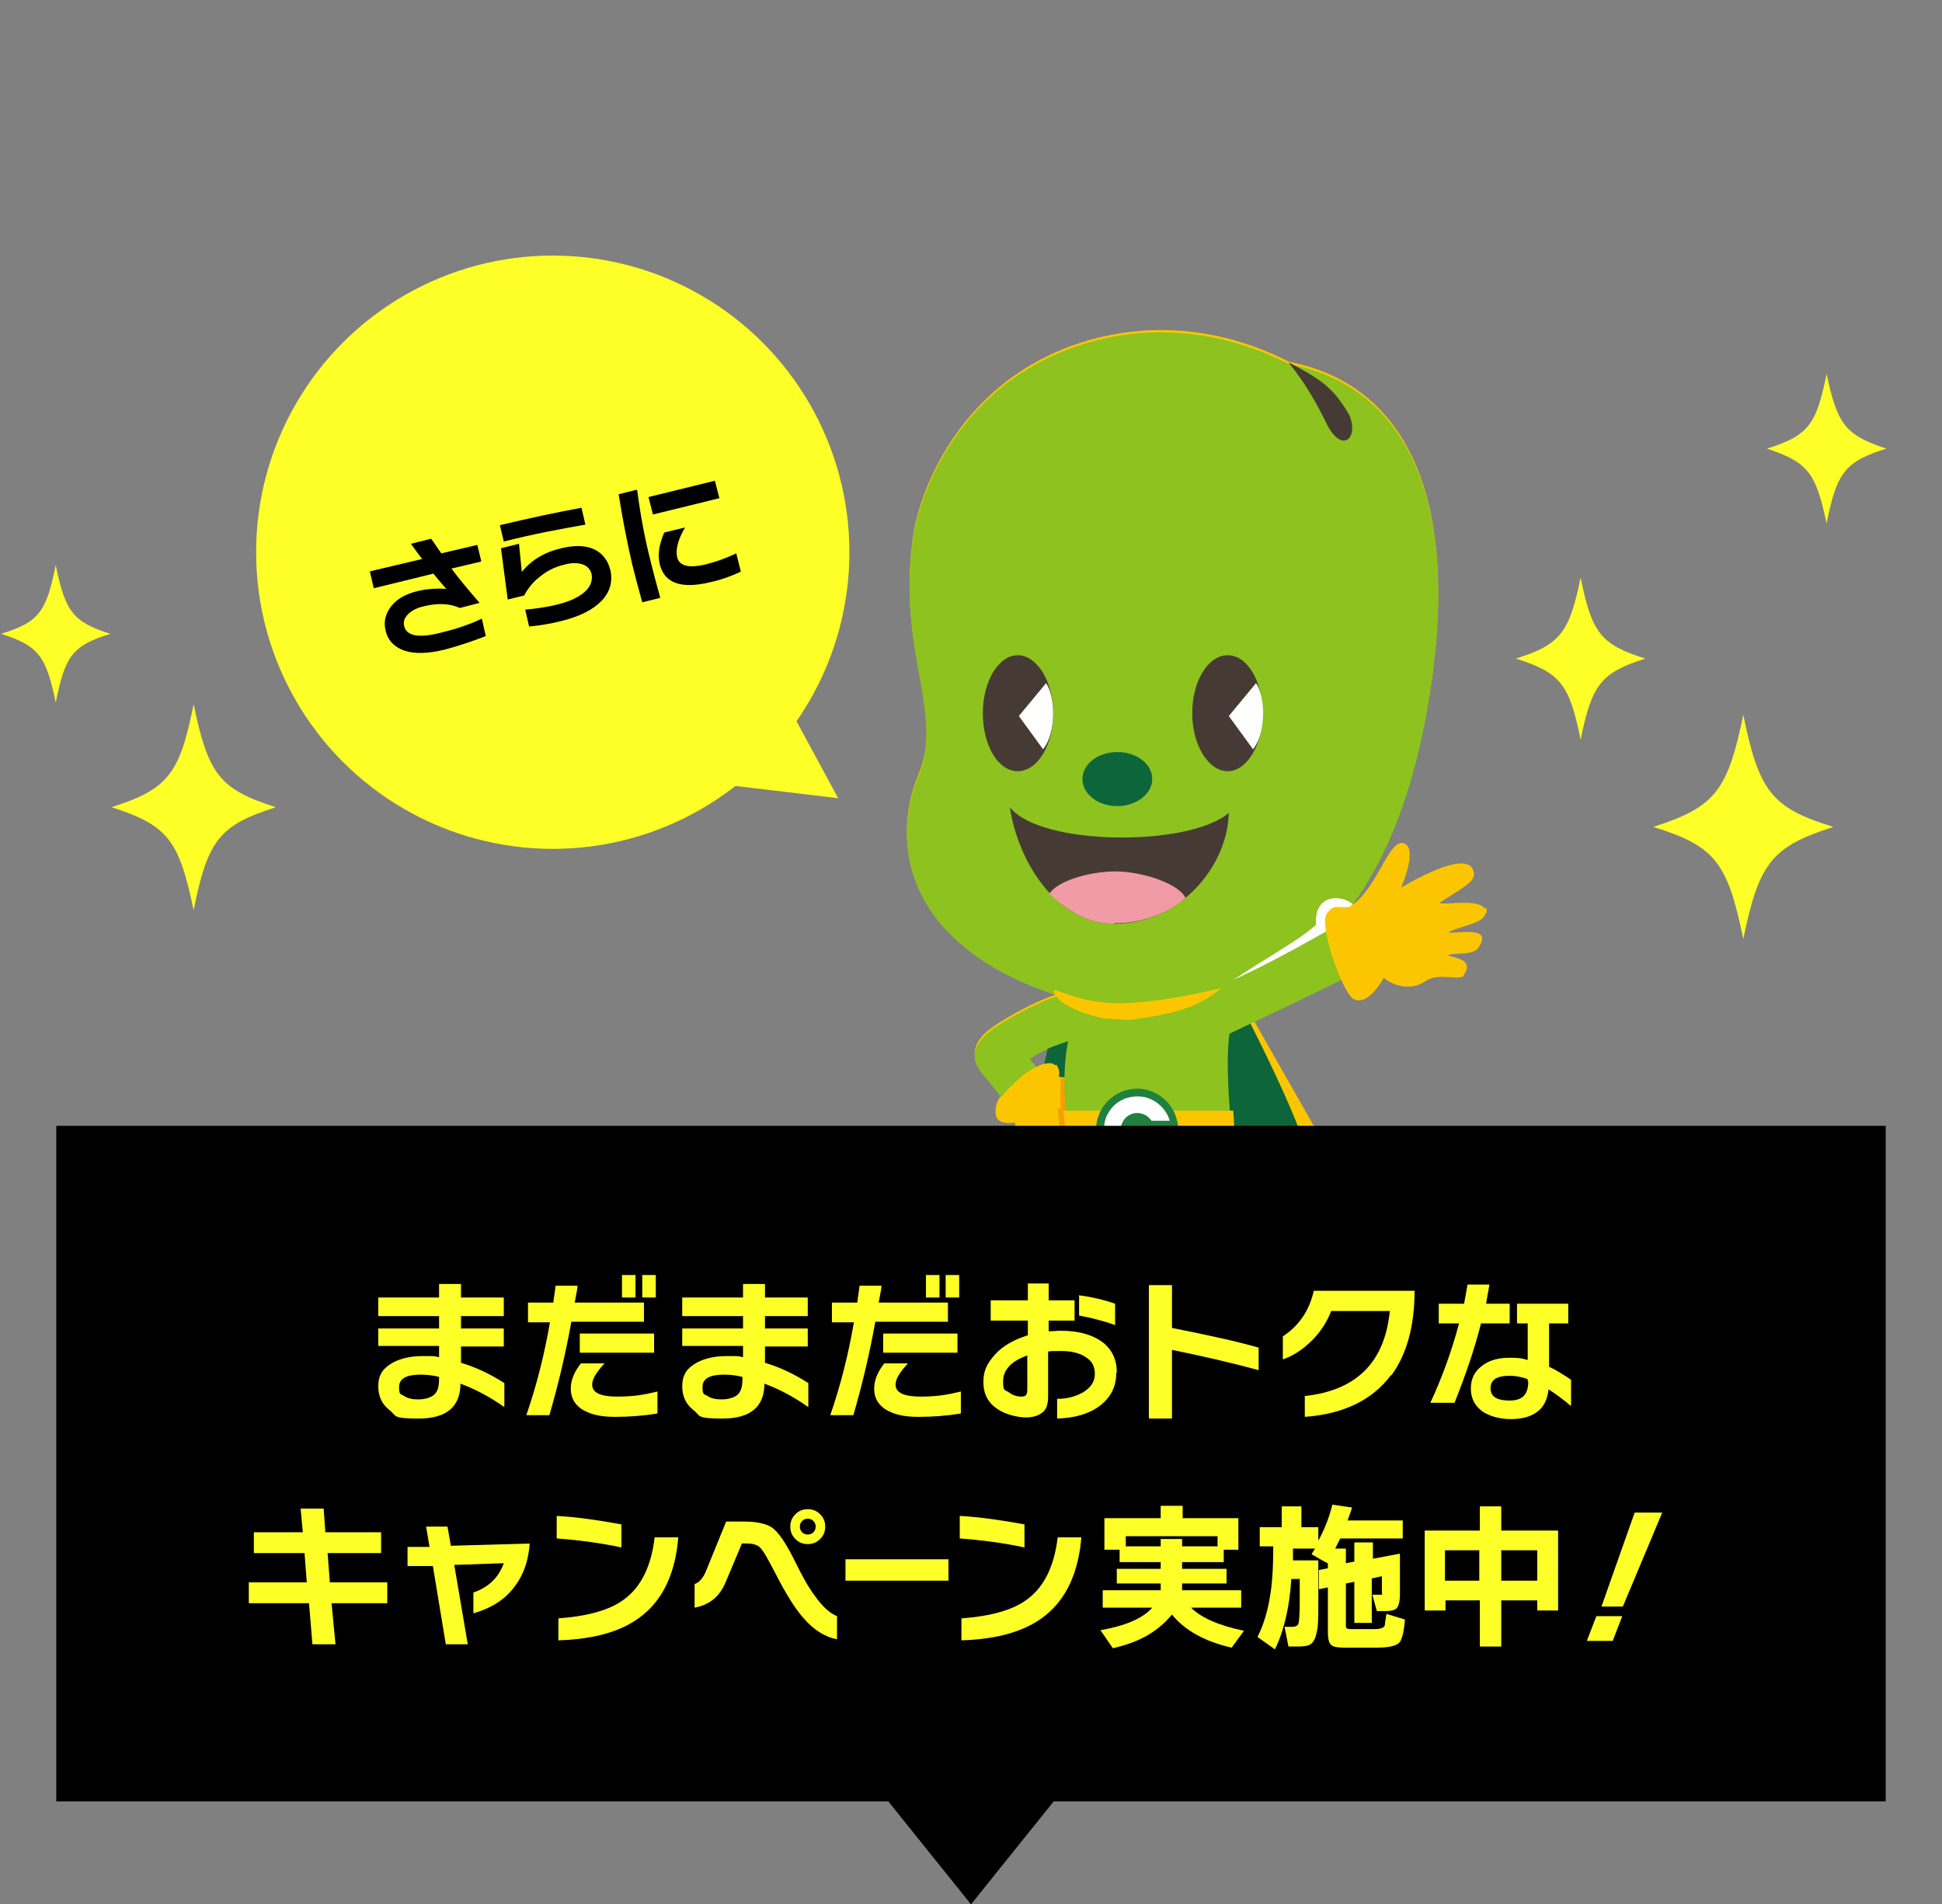 <?xml version="1.0" encoding="UTF-8"?>
<svg xmlns="http://www.w3.org/2000/svg" xmlns:xlink="http://www.w3.org/1999/xlink" viewBox="0 0 345 338.3">
<rect x="0" y="0" width="345" height="338.3" fill="#808080" stroke="none"/>
<defs>
<clipPath id="b">
<rect x="-597.1" width="375" height="280" fill="none"/>
</clipPath>
<radialGradient id="c" cx="-458.3" cy="162.6" fx="-458.3" fy="162.6" r="463.3" gradientTransform="translate(57.4 149.9) rotate(4.5)" gradientUnits="userSpaceOnUse">
<stop offset=".4" stop-color="#59c4ff"/>
<stop offset="1" stop-color="#59c4ff" stop-opacity="0"/>
</radialGradient>
</defs>
<g>
<g clip-path="url(#b)">
<path d="M-448.4,737.9l36.1-461.5h0s0,0,0,0h0s0,0,0,0h0s0,0,0,0h0s0,0,0,0h0s0,0,0,0c0,0,0,0,0,0h0s0,0,0,0c0,0,0,0,0,0h0s0,0,0,0h0s0,0,0,0h0s0,0,0,0h0c0,0,0,0,0,0h-.2s0,0,0,0h0s0,0,0,0h0s-.3,0-.3,0l-.3.2h-.2s.1,0,.1,0l-406.9,219.2c-10.4-19.4-19.6-39.7-27.1-60.3l433.5-158.8-451.8,95.1c-4.5-21.6-7.6-43.6-9-65.7l460.9-29.5.6-.2-230.1-18.1-230.9-18.2v-.2c1.7-21.7,5-43.4,9.7-64.6l449.6,100.1h.7c0,0-431.4-163.6-431.4-163.6,7.8-20.6,17.2-40.9,27.9-60.2l403.5,223.9h.4S-781.3-4.1-781.3-4.1c13.3-17.5,27.9-34.1,43.6-49.6l324.7,329h.5S-687.7-96.6-687.7-96.6c17.6-13.1,36.4-24.9,55.7-35.4l219.4,406.8v-.2s0,.2,0,.2l.2.4h0s-.3-.8-.3-.8l-29.7-460.9c21.8-1.4,43.9-1.3,65.8.4l-35.7,461.3h0s0,.3,0,.3h0s0,0,0,0h0c0,0,0,0,0,0h0s0,0,0,0h0c0,.1,0,.1,0,.1,0,0,0,0,0,0h0s0,0,0,0h0s0,0,0,0c0,0,0,0,0,0h0s0,0,0,0h0c0,0,0-.1,0-.1h0c0,.1,0,.1,0,.1h0s0,0,0,0h0c0,0,0,.1,0,.1h0s0,0,0,0h0s0,0,0,0c0,0,0,0,0,0h0s0,0,0,0c0,0,0,0,0,0,0,0,0,0,0,0h0s0,0,0,0c0,0,0,0,0,0h0s0,0,0,0c0,0,0,0,0,0h0c0,0,0,0,0,0h0s0,0,0,0h0s0,0,0,0h0s0,0,0,0h0s0,0,0,0h0s0,0,0,0h0s.1,0,.1,0h0s0,0,0,0h0s.3,0,.3,0l.3.2h.2c0,0-.2,0-.2,0L-43.4,556.5c-13.3,17.5-28,34.1-43.6,49.5l-324.6-329.6h-.3c0,0,0,.2,0,.2l274.8,372.2c-17.7,13-36.4,24.9-55.7,35.3l-219-407v.2s0-.2,0-.2l-.3-.5.3.9,29.2,460.9c-21.8,1.4-43.9,1.2-65.8-.5ZM-412.1,276.3h0c0,.1,0,0,0,0h0ZM-412.5,276h0c0,0,0,0,0,0h0ZM-412.3,276.1h0s0,0,0,0h0ZM-412.6,276h-.2c0,0,.2,0,.2,0h0ZM-412.5,276h0s0,0,0,0c0,0,0,0,0,0,0,0,0,0,0,0h0ZM-412.6,276h0s0,0,0,0h0ZM-412.4,275.9h0s0,0,0,0c0,0,0,0,0,0,0,0,0,0,0,0h0s0,0,0,0c0,0,0,0,0,0h0s0,0,0,0h0s0,0,0,0ZM-413.6,275.4h.2s-.4,0-.4,0h.2ZM-513.5,728.2c-21.5-4.8-42.9-11.2-63.5-19l164-431.6-224.2,403.6c-19.2-10.7-37.9-22.9-55.4-36.2l279.8-367.9h0c0,.1,0,0,0,0l.3-.5-.5.8-100.6,450.8ZM-316.9,729.5l-94.8-451.8,158.6,433.6c-20.7,7.6-42.2,13.7-63.8,18.3ZM-742.1,601.4c-15.4-15.6-29.8-32.5-42.8-50.1l372.1-275h.2s0,.2,0,.2l-329.4,324.8ZM-7.2,501.1l-403.6-224.4L20.8,440.9c-7.9,20.6-17.3,40.9-28,60.2ZM39.9,377.5l-450.7-100.8-.6-.3,461.2,35v1.1c-1.8,21.9-5.1,43.7-9.9,65.1ZM-874.2,240.3v-.4s0,.4,0,.4ZM-412.5,276.4h0c0,0,0-.1,0-.1h-.1ZM-412.3,276.4h0c0,0,0,0,0,0h0s0,0,0,0ZM-874.1,239.8h0s0,0,0,0ZM-411.9,276.2h0s0,0,0,0h0ZM-411.6,276.2h-.2c0-.1,0-.1,0-.1h.2ZM-412,276.1h0c0,0,0,0,0,0,0,0,0,0,0,0h0s0,0,0,0h0ZM-411.9,276h0s0,0,0,0h0c0,0,0,0,0,0ZM-412.1,276h0s0,0,0,0h0ZM-411.6,275.9l.5-.3h.2s-.1,0-.1,0L-4.4,56c10.5,19.4,19.6,39.6,27.2,60.3l-433.4,159.3L41.1,180c4.6,21.6,7.6,43.6,9,65.7l-460.9,29.9-.9.3ZM-411.9,275.9h0c0,0,0,0,0,0h-.1ZM-412.2,275.7h0s0,0,0,0h0c0,0,0,0,0,0ZM-412.1,275.7h.1c0-.1,0,0,0,0h0ZM-411.9,275.7v-.2c0,0,329.2-325.1,329.2-325.1C-67.3-34.1-52.9-17.3-39.8.3l-371.8,275.3h-.3ZM-412.1,275.4l.4-.8,100.2-450.9c21.5,4.8,42.9,11.2,63.5,19l-163.6,431.8L-187.7-129.4c19.2,10.7,37.9,22.8,55.5,36.1l-279.4,368.2h0c0-.1,0,0,0,0l-.3.4ZM-412.7,274.4l-159.1-433.4c20.7-7.6,42.2-13.8,63.7-18.3l95.3,451.8Z" fill="url(#c)"/>
</g>
</g>
<g>
<g>
<g>
<path d="M263.8,161.5c-1.1-2.4-10.4.1-7.4-1.7,4.6-2.7,5.7-3.5,5.4-4.9-.9-4.6-12.9,2.8-12.9,2.8,0,0,3.1-7,.5-7.9-2.6-.8-4.2,7-8.9,10.8-.1,0-.3,0-.4,0,0,0,.1-.2.2-.3,0,0,0,0,0,0,6-8.2,10.7-19.6,13.4-35.5,6.3-36.9-4.4-56.6-24.6-60.5-.9-.2-18.2-10.8-39.7-2.5-18.8,7.3-25.8,24.7-27.1,32.9-1.6,10.4-.2,18.5,1.3,26.5,2.6,14.2-.5,14.4-1.9,21-3.2,15.3,6.5,27.9,25.9,34.2,0,0,.1.2.2.2-5.3,1.8-10.5,5.1-12.2,6.4-2.4,2-3.6,4.5-.9,7.6,1.1,1.3,2.2,2.7,3.2,3.9-.8,1.1-1.1,2.1-1,3.1.3,2.1,3.4,1.4,3.4,1.4,0,0,.3,3,1,2.9,0,.4.5.8,1,1.2l-2.5,11.3s1.4-.3,8.6,0c1.2,0,2.6.2,4.1.3.4,1.8.9,3.7,1.3,5.8h-1s-1.2.4-1.1,1.7c0,1.3,2,1.4,2,1.4,0,0,.4,1.5.5,2.6-2.1-2.8-10.3-5.4-13.8,0-2.2,3.5-.1,8.9,2.5,8.9h20.8c2.3,0,3.5-.4,3.2-2.1-.3-1.6-2.1-10.1-2.1-10.1,0,0,1.1-.3.9-1.5-.2-1.2-1.7-1.3-1.7-1.3h-.2c-.2-1.5-.4-2.9-.6-4.1,2.4.3,4.3.5,4.7.3.2-.1.8-.4,1.6-.7.3,1.3.7,3,1,4.5h-.3s-.8.1-.7,1.2c0,1.2.8,1.5.8,1.5,0,0,1.6,8.6,2,10.4.3,1.1.9,2,2.3,2s.2,0,.4,0c.2,0,.4,0,.6,0,2.1,0,13.2,0,16.5,0s3.2-6.4.5-9.4c-2.2-2.5-5.4-3.3-8.5-3l-.2-1.2s.8-.3.7-1.2c0-.9-1.2-1.2-1.2-1.2h-1.8c-.3-1.9-.7-4.4-1.1-7,3.1-.5,6.5-.7,9.7,0,4.3.8,5.8-.2,6.5-.5,1.2-.6,2.3-1.5,1.8-2.8-.1-.3-.3-.6-.5-.8l-15.3-26.9c4.8-2.3,10.9-5.2,15.9-7.7.8,1.8,1.6,3.1,2.2,3.4,2.7,1.3,5.3-3.8,5.3-3.8,0,0,3.6,3.2,7.6.5,2.3-1.6,6.2.1,6.7-1,1.2-2.8-3.7-2.4-3.3-3.2.6-1.2,6,.4,6.2-2.6.2-2.3-6.6-.5-6.1-1.4.9-1.4,8-1.7,6.8-4.2M186.1,186.3l-.6,2.7c-.4.1-.9.3-1.4.6-.7-.8-1.2-1.5-1.2-1.5,0,0,1.3-.9,3.2-1.8" fill="#fbc600"/>
<path d="M188.2,176.9l-8.5,37.9s1.4-.3,8.6,0c6.4.3,18.2,2.6,19.4,2,1.2-.6,12.5-6,22.1-4.1,7.5,1.5,8.3-3.3,8.3-3.3l-19.5-34.4s-11.1,12.4-30.4,1.9" fill="#fbc600"/>
<path d="M188.2,176.9l-8.5,37.9s1.4-.3,8.6,0c6.4.3,18.2,2.6,19.4,2,1.2-.6,12.5-6,22.1-4.1,4.3.8,5.8-.2,6.5-.5,1.2-.6,2.3-1.5,1.8-2.8-1.1-2.9-5.2-1.9-5.2-1.9-1.3-8.3-14.3-32.5-14.3-32.5,0,0-11.1,12.4-30.4,1.9" fill="#0d653a"/>
<path d="M195.5,175.7c-6.6-.8-17.5,5.7-19.9,7.7-2.4,2-3.6,4.5-.9,7.6,2.5,2.9,4.6,6.1,6.6,7.6,2,1.6,7-4.8,6-5.6-1.5-1.2-4.4-4.9-4.4-4.9,0,0,2.2-1.6,5.3-2.6,2.7-.9,4.7-1.7,5.9-2.1,3.3-1.4,4.7-7.3,1.5-7.7" fill="#8dc21f"/>
<path d="M187.5,189.3c-.8-1.1-3.8,0-6.3,2.2-3,2.6-4.6,4.6-4.3,6.5.3,2.1,3.4,1.4,3.4,1.4,0,0,.3,3,1,2.9.1,1.1,3.6,2.8,3.6,2.8,0,0-1.4.2-2.1,1.2-.7,1.1,2.3,3.6,5.2,3.2.8-.1,2.3-.8,1.5-3.3,1.4.1,3.2.2,2.4-2.9,1.1-.3,3.4-1.1,1.9-2.8,3.3,0,2.9-2.4,1.9-4.3-2.7-4.9-7.6-4.9-7.6-4.9,0,0,.4-1.1-.5-2.2" fill="#fbc600"/>
<path d="M188.4,191.5c0,1.5,0,3.6,0,5.4,0,.2-.5,0-.5,0,0,0,.8,8.4.8,8.4,0,0,.8,0,.9.1,0,.3.1.6.2.9h.8c0,0-1.5-14.8-1.5-14.8h-.8Z" fill="#f49f00"/>
<path d="M199.1,171.3c-13.2,7.6-10.2,25.1-8.3,36.3,1.1,6.3,3.1,12.1,5,24.7l9.1-2.9s-1.4-10.2-2.1-14.3c-.6-4,4.9-4.1,6-.9,1,3,2.3,10.9,2.3,10.9l11-.3s-2.3-12.2-3-20.3c-1.7-18.2-2-27.2,5.8-32.8-19.9-17.4-19.3-4.7-25.8-.6" fill="#8dc21f"/>
<polygon points="219.5 204.7 189.7 204.7 188.9 197.3 219.1 197.3 219.5 204.7" fill="#fbc600"/>
<path d="M193.3,178.4c-23.1-5.6-35-19.1-31.6-35.8,1.3-6.5,4.5-6.8,1.9-21-1.5-8-2.9-16.2-1.3-26.5,1.3-8.2,8.2-25.6,27.1-32.9,21.4-8.3,38.8,2.3,39.7,2.5,20.3,3.9,30.9,23.6,24.6,60.5-8.3,48.3-34.8,56-60.3,53.3" fill="#8dc21f"/>
<path d="M217.1,175.4c8.3-5.6,13.3-8.1,16.7-11.1-.4-5.4,4.3-5.5,6.5-3.7-8.7,10.7-14.8,16-23.1,14.8" fill="#fff"/>
<path d="M229,64.5c3.2,4,4.9,7.2,6.7,10.8,2.6,5.3,5.8,2.7,4-1.6-2.7-4.5-4.4-6-10.7-9.3" fill="#463b34"/>
<path d="M218.3,144.4c-.2,9.4-8.6,19.7-20.3,19.7-10.4,0-17.2-11.2-18.6-20.7,5.4,6.9,31.8,7.1,38.9,1" fill="#463b34"/>
<path d="M198,164.1c-4.6,0-8-2-11.6-5.3,1.4-2.2,6.6-3.9,11.6-4,5.4,0,11.6,2.4,12.6,4.7-2.5,2.3-7.3,4.6-12.6,4.5" fill="#f09ba5"/>
<path d="M204.7,138.4c0,2.6-2.8,4.8-6.2,4.8s-6.2-2.1-6.2-4.8,2.8-4.8,6.2-4.8,6.2,2.1,6.2,4.8" fill="#0d653a"/>
<path d="M187.1,126.7c0,5.7-2.8,10.3-6.3,10.3s-6.2-4.6-6.2-10.3,2.8-10.3,6.2-10.3,6.3,4.6,6.3,10.3" fill="#463b34"/>
<path d="M185.8,121.4l-4.8,5.8,4.3,5.9c2.3-2.8,2.3-9.2.5-11.8" fill="#fff"/>
<path d="M224.3,126.7c0,5.7-2.8,10.3-6.2,10.3s-6.3-4.6-6.3-10.3,2.8-10.3,6.3-10.3,6.2,4.6,6.2,10.3" fill="#463b34"/>
<path d="M223.1,121.4l-4.8,5.8,4.3,5.9c2.3-2.8,2.3-9.2.5-11.8" fill="#fff"/>
<path d="M203.9,220.6l-11.1.4s-1.2.3-1.1,1.6c0,1.3,2,1.4,2,1.4,0,0,.4,1.5.5,2.6-2.1-2.8-10.3-5.4-13.8,0-2.2,3.5-.1,8.9,2.5,8.9h20.8c2.3,0,3.5-.4,3.2-2.1-.3-1.6-2.1-10.1-2.1-10.1,0,0,1.1-.3.9-1.5-.2-1.2-1.7-1.3-1.7-1.3" fill="#fbc600"/>
<path d="M210,220.6s-.8,0-.7,1.2c0,1.2.8,1.5.8,1.5,0,0,1.6,8.6,2,10.4.3,1.1.9,2,2.3,2s11.6-1.6,11.6-1.6l-2.4-12s.8-.3.7-1.2c0-.9-1.2-1.2-1.2-1.2l-13.1.9Z" fill="#fbc600"/>
<path d="M216.1,175.3c7.5-2.8,21.1-10.7,26.5-13.9,3.8-2.3,9.5,4.8,5.1,7.8-2.8,1.9-25.5,12.7-31.8,15.6-1.6-2.1-4.8-6.2.2-9.4" fill="#8dc21f"/>
<path d="M240.4,160.8c4.7-3.9,6.3-11.7,8.9-10.8,2.6.8-.5,7.9-.5,7.9,0,0,12-7.4,12.9-2.8.3,1.3-.9,2.1-5.4,4.9-3,1.8,6.3-.7,7.4,1.7,1.2,2.5-5.9,2.9-6.8,4.3-.6.9,6.3-.9,6.1,1.4-.3,3-5.6,1.4-6.2,2.6-.4.8,4.5.4,3.3,3.2-.5,1.2-4.4-.5-6.7,1-3.9,2.7-7.6-.5-7.6-.5,0,0-2.6,5.1-5.3,3.8-1.9-.9-6.3-13.1-4.8-15.2,1.5-2.1,2.2-.6,4.7-1.4" fill="#fbc600"/>
<path d="M215.3,235.6c-2.1,0-2.3-.8-2.6-3.8-.5-6.2,13.2-12.6,19.6-5.6,2.7,3,2.4,9.4-.5,9.4s-14.4,0-16.5,0" fill="#fbc600"/>
<path d="M223.7,223.6c-5.7.7-7,4.2-7.6,3.7-.6-.5-.3-4.8,7.6-3.7" fill="#f49f00"/>
<path d="M209.3,200.7c0,4.1-3.3,7.3-7.3,7.3s-7.3-3.3-7.3-7.3,3.3-7.3,7.3-7.3,7.3,3.3,7.3,7.3" fill="#1f803f"/>
<path d="M202,200.3c0,.5,0,.9,0,1.4h.1c.8.1,1.6,0,2.5.1,0,.5-.5.9-.9,1.3-.8.6-1.9.7-2.8.3-1.1-.5-1.8-1.5-1.8-2.7,0-1.1.6-2.2,1.7-2.7.9-.5,2.2-.3,3,.3.3.2.5.5.8.8h3.2c-.2-.8-.6-1.4-.6-1.4-1-1.6-2.6-2.7-4.5-2.9-2.4-.2-4.6.8-5.8,2.9-1,1.6-1,4-.2,5.7.9,1.8,2.7,3,4.5,3.2,2.3.3,4.5-.8,5.8-2.8,0,0,.9-1.4.8-3.6h-5.9Z" fill="#fff"/>
<path d="M196,180.9s-7.9-1.6-8.8-4.8c-.3-1,3.7,1.9,10.8,2.1,7.8.2,19-2.7,19-2.7-4.1,3.5-8.6,4.7-16.5,5.7l-4.6-.3Z" fill="#fbc600"/>
</g>
<circle cx="98.2" cy="98.1" r="52.7" fill="#ffff28"/>
<g>
<path d="M85.3,99.8l-5.1,1.2c1.4,1.9,3.1,3.9,5,6.1l-3.5.9c-1.8-.8-3.9-.9-6.4-.3-1.3.3-2.2.8-2.8,1.4-.6.6-.9,1.3-.7,2.1.4,1.8,2.6,2.2,6.5,1.2,2.5-.6,5-1.4,7.3-2.5l.7,3.1c-2.6,1-5,1.8-7.3,2.4-2.9.7-5.3.8-7.1.2-1.8-.6-3-1.8-3.4-3.6-.4-1.6,0-3,1-4.3,1-1.3,2.6-2.2,4.7-2.7,1.7-.4,3.4-.5,5.1-.4-.7-.7-1.4-1.6-2.3-2.7l-10.6,2.6-.7-3,9.3-2.2c-.8-1-1.4-1.9-2-2.7l3.6-.9c.7,1,1.3,1.9,1.8,2.6l6.4-1.5.7,2.9Z"/>
<path d="M104,93.2c-4.6.8-9.4,1.7-14.5,3l-.7-2.9c5.4-1.3,10.2-2.3,14.5-3.1l.7,3ZM108.4,101.1c.5,2.2,0,4-1.5,5.6-1.5,1.6-3.9,2.8-7.1,3.6-1.9.5-3.8.8-5.8,1l-.7-3c2.2-.2,4.1-.5,5.7-.9,2-.5,3.6-1.2,4.7-2.1,1.2-1,1.6-2.1,1.4-3.3-.2-.8-.7-1.4-1.5-1.7-.8-.3-1.9-.4-3.3,0-1.8.4-3.3,1.2-4.7,2.4-1.1.9-1.9,2-2.5,3.1l-2.9.7-1.2-9.1,3.2-.8.5,5c1.7-2.1,4-3.5,7-4.2,2.4-.6,4.4-.5,5.9.2,1.4.7,2.4,1.9,2.8,3.6Z"/>
<path d="M113.2,87.1c.6,4.6,1.4,8.7,2.3,12.3.6,2.4,1.2,4.7,1.8,6.8l-3.2.8c-.6-2.1-1.2-4.4-1.8-6.8-.9-3.9-1.7-8-2.4-12.4l3.2-.8ZM127.8,88.5l-11.8,2.9-.8-3.1,11.8-2.9.8,3.1ZM131.5,101.6c-1.7.8-3.4,1.4-5.2,1.8-5.3,1.3-8.3.2-9.1-3.2-.4-1.7-.1-3.5.8-5.6l3.7-.9c-1.3,2.2-1.7,4-1.4,5.3.4,1.6,2.2,2,5.3,1.2,1.6-.4,3.3-1,5.2-1.9l.8,3.2Z"/>
</g>
<polygon points="137.1 120 148.9 141.8 115.4 137.8 137.1 120" fill="#ffff28"/>
</g>
<g>
<g><path d="M325.7,146.9c-10.9,3.5-13.2,6.3-16,19.9-2.8-13.6-5-16.5-16-19.9,10.9-3.5,13.2-6.3,16-19.9,2.8,13.6,5,16.5,16,19.9Z" fill="#ffff28"><animate attributeName="fill-opacity" values="1;0;1;0;1;1" keyTimes="0;0.1;0.2;0.3;0.4;1" dur="5s" begin="0s" repeatCount="indefinite"/></path></g>
<g><path d="M335.1,79.7c-7.3,2.3-8.8,4.2-10.6,13.3-1.9-9.1-3.4-10.9-10.6-13.3,7.3-2.3,8.8-4.2,10.6-13.3,1.9,9.1,3.4,10.9,10.6,13.3Z" fill="#ffff28"><animate attributeName="fill-opacity" values="1;0;1;0;1;1" keyTimes="0;0.1;0.2;0.3;0.4;1" dur="5s" begin="0.6s" repeatCount="indefinite"/></path></g>
<g><path d="M292.3,117c-7.9,2.5-9.5,4.6-11.5,14.4-2-9.9-3.6-11.9-11.5-14.4,7.9-2.5,9.5-4.6,11.5-14.4,2,9.9,3.6,11.9,11.5,14.4Z" fill="#ffff28"><animate attributeName="fill-opacity" values="1;0;1;0;1;1" keyTimes="0;0.1;0.2;0.3;0.4;1" dur="5s" begin="1.2s" repeatCount="indefinite"/></path></g>
<g><path d="M19.6,112.6c-6.7,2.1-8,3.8-9.7,12.2-1.7-8.3-3.1-10.1-9.7-12.2,6.7-2.1,8-3.8,9.7-12.2,1.7,8.3,3.1,10.1,9.7,12.2Z" fill="#ffff28"><animate attributeName="fill-opacity" values="1;0;1;0;1;1" keyTimes="0;0.1;0.2;0.3;0.4;1" dur="5s" begin="1.8s" repeatCount="indefinite"/></path></g>
<g><path d="M49,143.4c-10,3.2-12.1,5.8-14.6,18.3-2.6-12.5-4.6-15.1-14.6-18.3,10-3.2,12.1-5.8,14.6-18.3,2.6,12.5,4.6,15.1,14.6,18.3Z" fill="#ffff28"><animate attributeName="fill-opacity" values="1;0;1;0;1;1" keyTimes="0;0.1;0.2;0.3;0.4;1" dur="5s" begin="2.4s" repeatCount="indefinite"/></path></g>
</g>
<polygon points="335 200 10 200 10 320 157.8 320 172.5 338.3 187.2 320 335 320 335 200"/>
<g>
<path d="M89.5,249.9c-2.4-1.7-5-3.1-7.7-4.1,0,4.1-2.5,6.2-7.4,6.2s-3.9-.5-5.2-1.5c-1.3-1-2-2.4-2-4.2s.6-2.9,1.9-3.8c1.4-1,3.4-1.6,6-1.6s1.9,0,2.9.2v-2h-10.8v-3.1h10.8v-2.2h-10.8v-3.3h10.8v-2.4h3.9v2.4h7.6v3.3h-7.6v2.2h7.6v3.2h-7.6v2.9c2.7.8,5.2,2,7.7,3.6v4.2ZM78,244.8v-.2c-1.2-.3-2.2-.4-3.3-.4-2.5,0-3.8.7-3.8,2.2s.3,1.2.9,1.6c.6.4,1.4.6,2.5.6s2.3-.3,2.9-.9c.6-.6.8-1.5.8-2.9Z" fill="#ffff28"/>
<path d="M114.4,234.8h-12.9c-1,5.6-2.3,11.1-3.9,16.6h-4.1c1.8-5.2,3.2-10.7,4.2-16.5h-3.9v-3.5h4.5c.1-1,.3-2,.4-3h3.9c0,.4-.2,1.4-.5,3h12.3v3.5ZM116.8,251.1c-2.4.4-4.9.6-7.6.6s-4.5-.5-5.9-1.4c-1.3-.9-1.9-2.1-1.9-3.6s.6-3,1.8-4.5h4.2c-1.5,1.6-2.2,2.8-2.2,3.8,0,1.4,1.5,2.1,4.4,2.1s4.7-.3,7.2-.9v3.8ZM116.2,240.3h-13.2v-3.4h13.2v3.4ZM112.9,230.5h-2.4v-4h2.4v4ZM116.5,230.5h-2.4v-4h2.4v4Z" fill="#ffff28"/>
<path d="M143.5,249.9c-2.4-1.7-5-3.1-7.7-4.1,0,4.1-2.5,6.2-7.4,6.2s-3.9-.5-5.2-1.5c-1.3-1-2-2.4-2-4.2s.6-2.9,1.9-3.8c1.4-1,3.4-1.6,6-1.6s1.9,0,2.9.2v-2h-10.8v-3.1h10.8v-2.2h-10.8v-3.3h10.8v-2.4h3.9v2.4h7.6v3.3h-7.6v2.2h7.6v3.2h-7.6v2.9c2.7.8,5.2,2,7.7,3.6v4.2ZM131.9,244.8v-.2c-1.2-.3-2.2-.4-3.3-.4-2.5,0-3.8.7-3.8,2.2s.3,1.2.9,1.6c.6.4,1.4.6,2.5.6s2.3-.3,2.9-.9c.6-.6.8-1.5.8-2.9Z" fill="#ffff28"/>
<path d="M168.4,234.8h-12.9c-1,5.6-2.3,11.1-3.9,16.6h-4.1c1.8-5.2,3.2-10.7,4.2-16.5h-3.9v-3.5h4.5c.1-1,.3-2,.4-3h3.9c0,.4-.2,1.4-.5,3h12.3v3.5ZM170.7,251.1c-2.4.4-4.9.6-7.6.6s-4.5-.5-5.9-1.4c-1.3-.9-1.9-2.1-1.9-3.6s.6-3,1.8-4.5h4.2c-1.5,1.6-2.2,2.8-2.2,3.8,0,1.4,1.5,2.1,4.4,2.1s4.7-.3,7.2-.9v3.8ZM170.1,240.3h-13.2v-3.4h13.2v3.4ZM166.9,230.5h-2.4v-4h2.4v4ZM170.4,230.5h-2.4v-4h2.4v4Z" fill="#ffff28"/>
<path d="M198.3,243.9c0,2.5-1,4.4-3,5.9-1.9,1.4-4.4,2.1-7.5,2.2v-3.5c1.8,0,3.2-.4,4.5-1.1,1.4-.8,2.2-1.9,2.2-3.3s-.5-2.3-1.6-3c-1-.7-2.5-1.1-4.4-1.1s-1.6,0-2.3.1v8c0,1.3-.3,2.3-1,2.8-.7.6-1.7.9-3,.9s-3.6-.5-5-1.5c-1.7-1.1-2.5-2.7-2.5-4.8s.7-3.3,2-4.8c1.4-1.6,3.4-2.7,5.9-3.5v-2.6h-6.6v-3.6h6.6v-3h3.7v3h4.6v3.6h-4.6v1.9c.8,0,1.5-.1,2.1-.1,3.4,0,6,.8,7.8,2.3,1.5,1.3,2.2,3,2.2,5.1ZM182.5,246.7v-5.9c-2.9,1-4.3,2.6-4.3,4.6s.4,1.4,1.1,2c.7.5,1.4.7,2.2.7s1-.4,1-1.3ZM198.1,235.4c-2.2-.8-4.3-1.3-6.4-1.7v-3.6c2.2.3,4.4.8,6.4,1.5v3.8Z" fill="#ffff28"/>
<path d="M223.6,243.4c-4.8-1.3-10-2.5-15.4-3.6v12.2h-4.1v-23.7h4.1v7.6c6.5,1.3,11.6,2.4,15.4,3.5v4.1Z" fill="#ffff28"/>
<path d="M247.1,244.3c-3.3,4.4-8.4,6.9-15.3,7.4v-3.7c9.2-1,14.2-6,15.1-15.1h-10.4c-.8,2-1.9,3.7-3.4,5.2-1.5,1.5-3.2,2.7-5.2,3.4v-4.1c2.9-1.9,4.7-4.6,5.5-8.1h17.9c0,6.3-1.4,11.3-4.1,15Z" fill="#ffff28"/>
<path d="M268.1,235.1h-5c-1.1,4.4-2.7,9.1-4.7,14.1h-4.3c2.1-4.5,3.8-9.2,5.1-14.1h-3.6v-3.5h4.5c.2-1,.4-2.2.6-3.4h3.9c-.2,1.1-.4,2.2-.6,3.4h4.2v3.5ZM279,249.7c-1.4-1.2-2.7-2.1-3.9-2.9-.2,1.8-.8,3.1-2,4-1.2.9-2.8,1.3-4.7,1.3s-3.8-.5-5.1-1.4c-1.3-1-2-2.3-2-4s.6-3,1.9-4c1.2-1,2.9-1.5,4.9-1.5s2.2.1,3.3.4v-6.5h-1.9v-3.5h9.1v3.5h-3.4v7.7c1.1.5,2.4,1.3,3.9,2.3v4.6ZM271.4,245.3v-.3c-1.1-.4-2.2-.6-3.2-.6-2.3,0-3.4.7-3.4,2.2s1.1,2.2,3.4,2.2,3.3-1.1,3.3-3.4Z" fill="#ffff28"/>
<path d="M68.8,284.8h-9.9l.7,7.3h-4.1l-.6-7.3h-10.7v-3.7h10.3l-.4-5.2h-9v-3.7h8.7l-.4-4.2h4.1l.3,4.2h9.9v3.7h-9.5l.4,5.2h10.2v3.7Z" fill="#ffff28"/>
<path d="M94.1,274.1c-.2,3.4-1.3,6.2-3.2,8.4-1.7,2-4,3.3-6.8,4.1v-3.7c2.7-.9,4.5-2.7,5.4-5.2l-8.8.3,2.4,14.1h-3.9l-2.3-13.9h-4.5c0,.1,0-3.4,0-3.4h3.9c0-.1-.6-3.6-.6-3.6h3.8l.6,3.4,14-.4Z" fill="#ffff28"/>
<path d="M110.4,274.9c-3.7-.8-7.5-1.3-11.5-1.6v-4c3.8.2,7.6.8,11.5,1.5v4.1ZM120.5,273.1c-.5,6.3-2.7,10.9-6.3,13.8-3.4,2.8-8.4,4.3-15,4.5v-3.9c5.3-.4,9.2-1.5,11.7-3.4,3-2.2,4.8-5.9,5.4-11h4.2Z" fill="#ffff28"/>
<path d="M148.7,291.2c-2.2-.4-4.2-1.7-6-3.8-1.5-1.7-3.1-4.3-4.9-7.8-1.3-2.5-2.1-4-2.7-4.6-.5-.6-1.4-.8-2.4-.8h-.9l-2.9,6.9c-1.1,2.6-2.9,4-5.5,4.5v-4.2c.9-.3,1.6-1.2,2.1-2.5l3.5-8.6h3.2c2.3,0,4,.4,5,1.1,1.1.8,2.4,2.7,3.9,5.7,1.4,2.9,2.6,5,3.6,6.3,1.3,1.9,2.7,3.2,4,3.7v4.2ZM146.6,271.2c0,.9-.3,1.6-.9,2.2-.6.6-1.3.9-2.2.9s-1.6-.3-2.2-.9c-.6-.6-.9-1.3-.9-2.2s.3-1.6.9-2.2,1.3-.9,2.2-.9,1.6.3,2.2.9.9,1.3.9,2.2ZM144.9,271.2c0-.4-.1-.7-.4-1s-.6-.4-1-.4-.7.1-1,.4-.4.6-.4,1,.1.7.4,1,.6.4,1,.4.7-.1,1-.4.4-.6.4-1Z" fill="#ffff28"/>
<path d="M168.5,280.8h-18.3v-3.8h18.3v3.8Z" fill="#ffff28"/>
<path d="M182,274.9c-3.7-.8-7.5-1.3-11.5-1.6v-4c3.8.2,7.6.8,11.5,1.5v4.1ZM192.1,273.1c-.5,6.3-2.7,10.9-6.3,13.8-3.4,2.8-8.4,4.3-15,4.5v-3.9c5.3-.4,9.2-1.5,11.7-3.4,3-2.2,4.8-5.9,5.4-11h4.2Z" fill="#ffff28"/>
<path d="M208.2,286.8c-1.1,1.4-2.6,2.7-4.5,3.8-1.8,1-3.8,1.7-6,2.2l-2.2-3.2c4.5-.8,7.5-2.1,9.2-4h-8.8v-3.1h10.3v-1.2h-7.8v-2.6h7.8v-1.2h-7.3v-2.2h-2.7v-5.6h10v-2.2h3.9v2.2h9.9v5.6h-2.6v2.2h-7.4v1.2h7.9v2.6h-7.9v1.2h10.5v3.1h-8.9c1.8,1.8,5,3.2,9.4,4.1l-2.2,3c-4.8-1.1-8.4-3.1-10.7-6ZM216.3,274.7v-1.8h-16.3v1.8h6.2v-1.3h3.8v1.3h6.2Z" fill="#ffff28"/>
<path d="M229.7,274.8c0,.5,0,1.3,0,2.4h4.5v7.7c0,2.4,0,4.1-.3,5.1-.2,1.1-.6,1.8-1.1,2.1-.4.3-1.2.4-2.4.4h-1.5l-.7-3.5h1.3c.7,0,1.1-.2,1.2-.7.1-.4.2-1.6.2-3.6v-4.2h-1.5c-.3,5-1.3,9.2-2.9,12.5l-3.1-2.2c1.1-2.2,1.8-4.6,2.2-7.1.4-2.2.6-5.2.6-9h-2.4v-3.4h3.9v-3.7h3.5v3.7h3v2.4c1-1.8,1.9-4,2.5-6.4l3.5.5c-.3,1-.6,1.7-.8,2.3h9.8v3.2h-11.1c-.3.6-.6,1.2-.9,1.8h1.9v2.6l1.5-.3v-3.4h3.3v2.9l4.8-.9v7.2c0,1.2-.2,2-.5,2.4-.3.4-1,.6-2.1.6h-1.5l-.8-2.9h1.2c.2,0,.4,0,.5,0s0-.2,0-.5v-2.8l-1.8.4v7.9h-3.1v-7.3l-1.5.3v7.3c0,.4,0,.6.2.7s.4.1.8.1h4.1c1,0,1.6-.2,1.8-.6,0-.1.1-.8.3-2.1l3.3,1c-.2,2.2-.5,3.5-1,4.1-.6.6-1.9.9-4.1.9h-5.4c-1.3,0-2.1-.1-2.5-.4-.5-.3-.7-1.1-.7-2.4v-7.9l-1.6.3v-3.4l1.6-.3v-.9h0c0,.1-2.9-1.6-2.9-1.6.1-.2.4-.6.6-1h-4.1Z" fill="#ffff28"/>
<path d="M273.1,284.3h-6.4v8.2h-3.8v-8.2h-6.1v1.8h-3.7v-14.2h9.8v-4.3h3.8v4.3h10.1v14.2h-3.7v-1.8ZM256.7,280.8h6.1v-5.4h-6.1v5.4ZM266.7,280.8h6.4v-5.4h-6.4v5.4Z" fill="#ffff28"/>
<path d="M288.2,287.1l-1.7,4.4h-4.6l1.7-4.4h4.6ZM295.3,268.7l-7,16.7h-3.8l5.9-16.7h4.8Z" fill="#ffff28"/>
</g>
</g>
</svg>